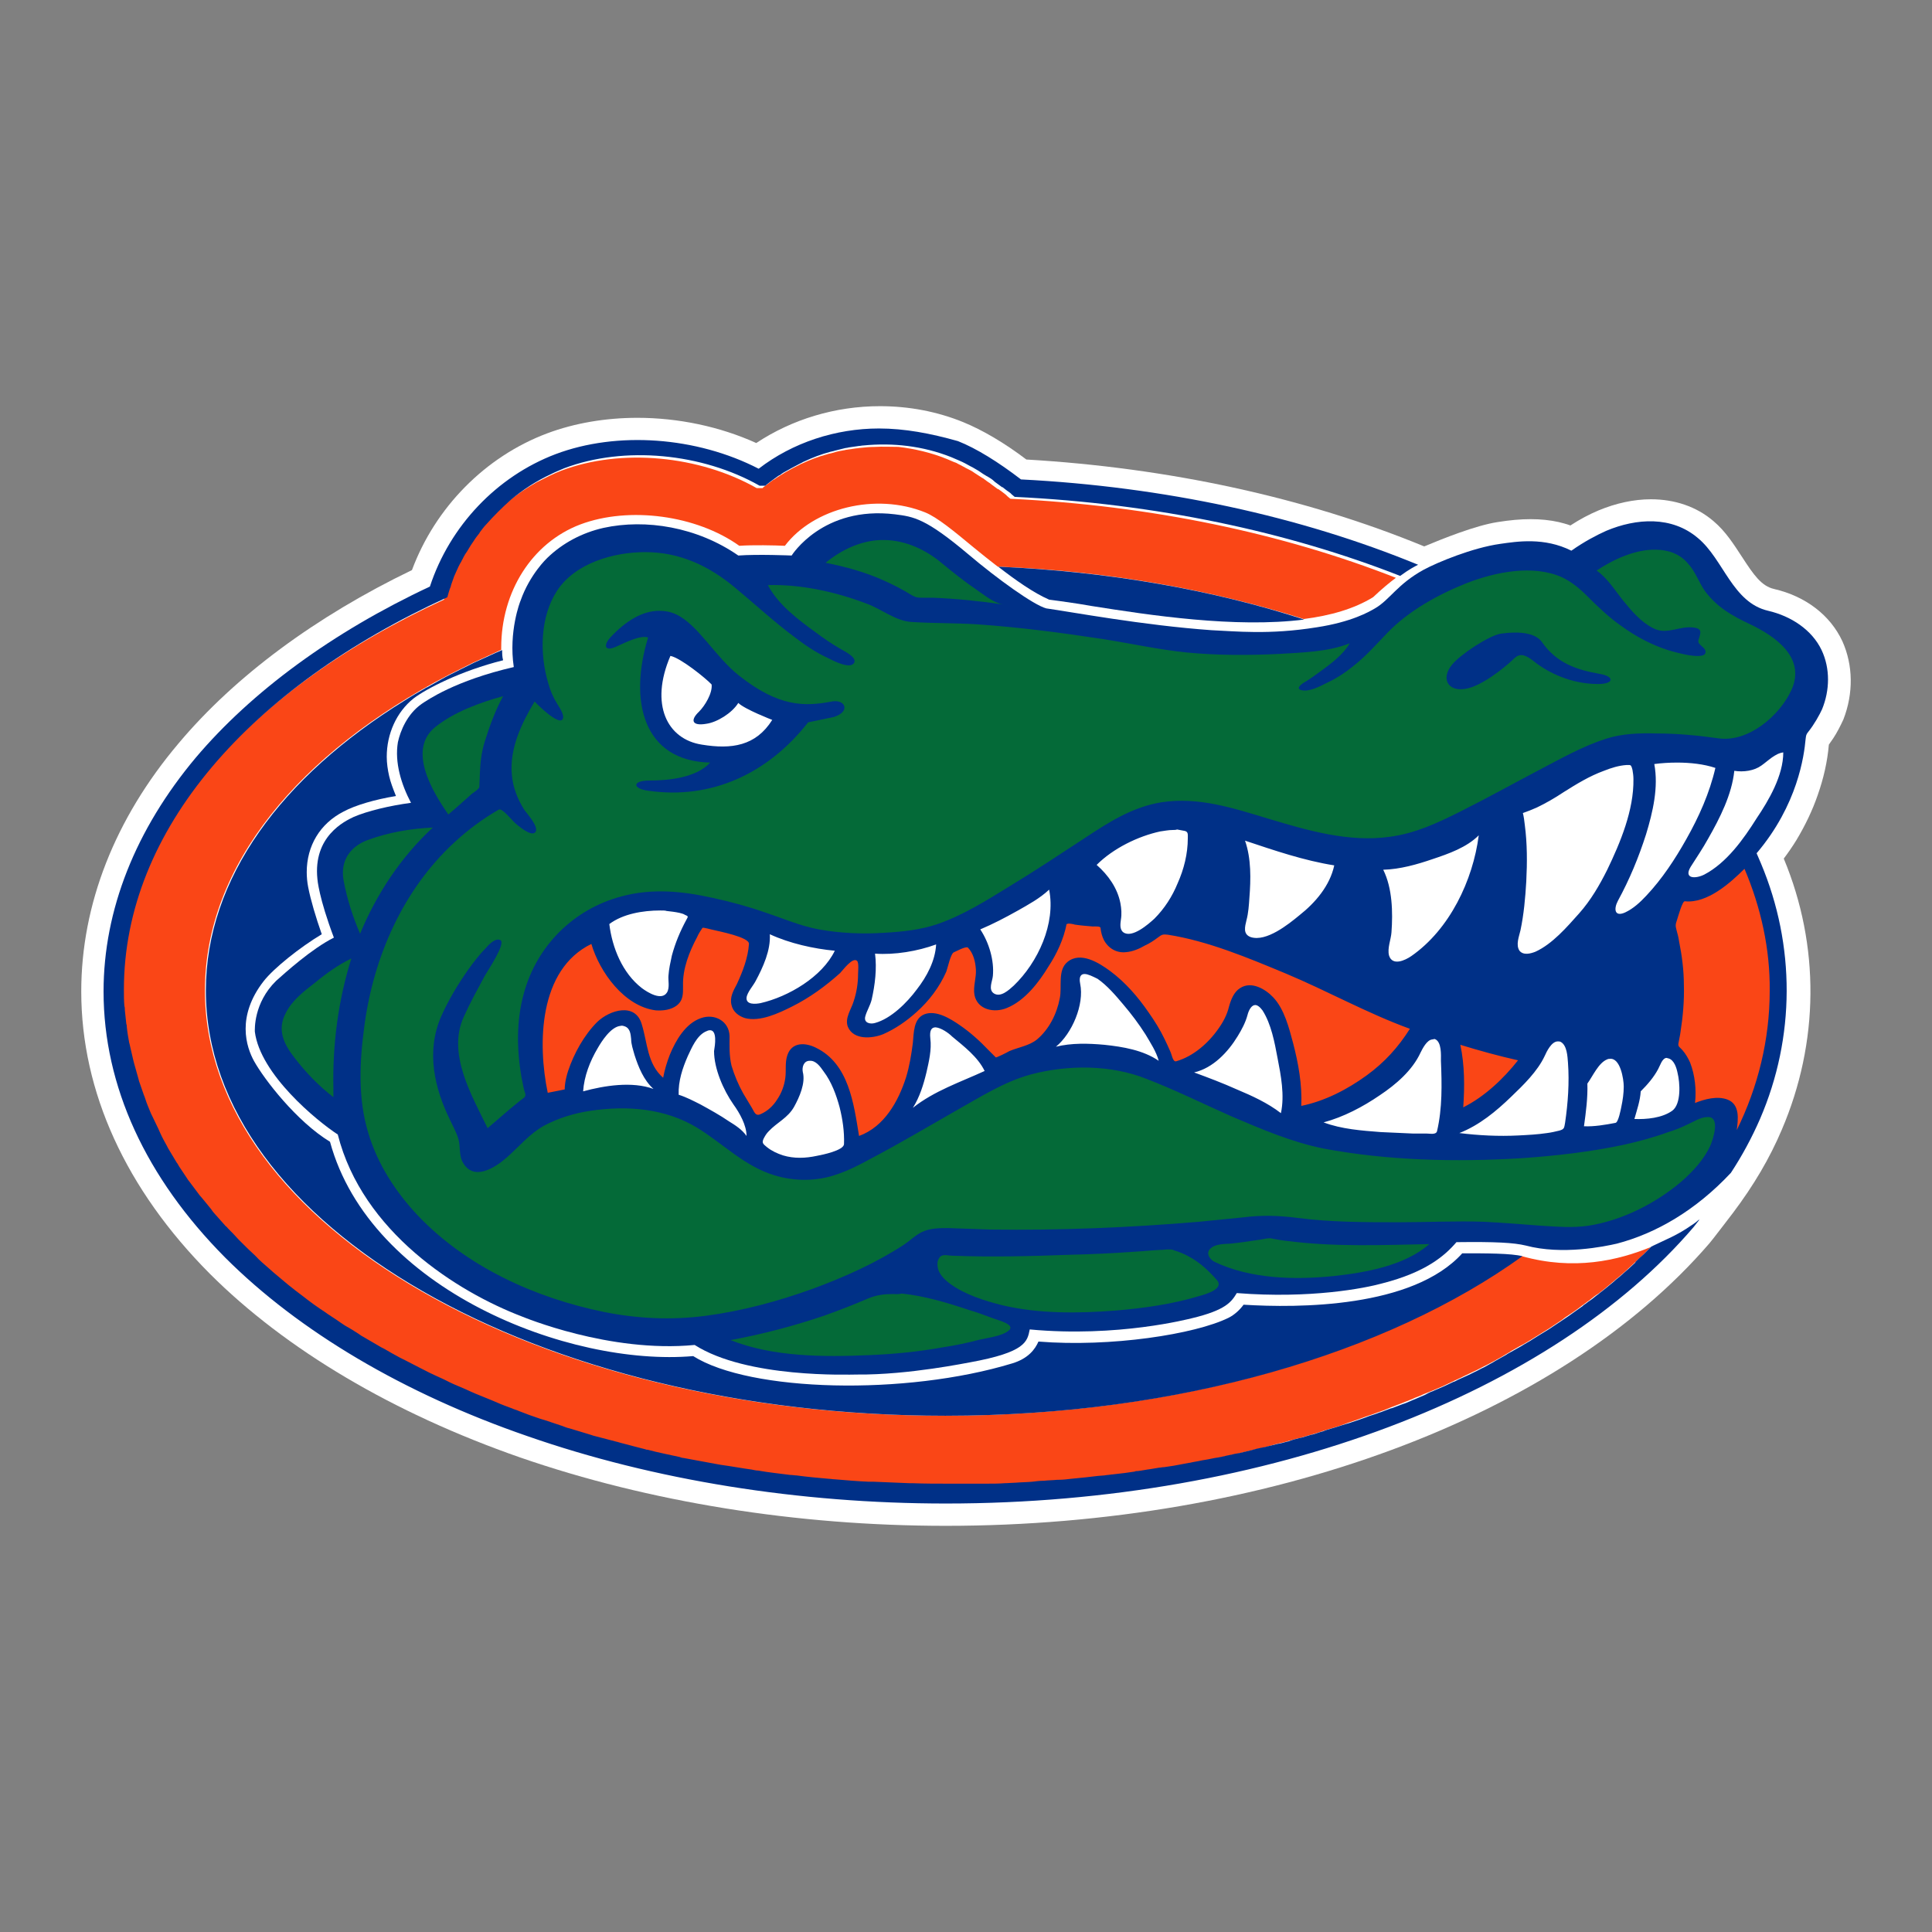 <?xml version="1.0" encoding="utf-8"?>
<!-- Generator: Adobe Illustrator 16.0.0, SVG Export Plug-In . SVG Version: 6.00 Build 0)  -->
<!DOCTYPE svg PUBLIC "-//W3C//DTD SVG 1.1//EN" "http://www.w3.org/Graphics/SVG/1.1/DTD/svg11.dtd">
<svg version="1.1" id="Layer_1" xmlns="http://www.w3.org/2000/svg" xmlns:xlink="http://www.w3.org/1999/xlink" x="0px" y="0px"
	   viewBox="0 0 1000 1000" enable-background="new 0 0 1000 1000" xml:space="preserve">
<rect x="0" y="0" width="1000" height="1000" fill="#808080" stroke="none"/>
<g>
	<path id="XMLID_85_" fill="#FFFFFF" d="M953.641,331.964c-6.275-13.553-19.074-23.342-35.389-27.106
		c-6.527-1.506-10.541-7.278-16.566-16.565c-4.266-6.525-8.533-13.302-14.807-18.572c-8.785-7.53-20.08-11.295-32.379-11.295
		c-8.783,0-18.07,2.008-27.105,5.772c-4.77,2.009-9.537,4.519-14.557,7.781c-2.008-0.753-4.018-1.255-6.025-1.757
		c-4.518-1.004-9.285-1.506-14.557-1.506c-5.27,0-10.793,0.502-17.066,1.506c-11.547,1.757-28.863,8.785-37.9,12.55h-0.25
		c-61.492-25.351-132.521-40.66-205.811-44.927c-11.545-8.785-22.84-15.311-32.627-19.326c-13.554-5.521-28.11-8.283-43.17-8.283
		c-23.091,0-45.429,6.777-64.001,19.076c-18.824-8.534-40.409-13.052-61.492-13.052c-16.565,0-32.628,2.761-46.684,8.032
		c-32.127,12.047-57.979,38.4-70.025,70.777c-49.946,24.095-91.61,54.966-120.725,89.602
		c-33.13,39.155-50.448,83.579-50.448,128.506c0,51.954,23.091,102.402,66.512,146.074c39.404,39.405,95.124,72.284,160.631,95.124
		c66.764,23.091,143.063,35.39,220.367,35.39c165.903,0,317.499-55.97,395.305-146.325c0.752-0.753,12.047-15.562,12.047-15.562
		c10.793-14.307,19.074-28.361,25.35-43.17c19.326-45.178,19.828-95.124,1.004-140.302c2.258-3.011,4.518-6.274,6.525-9.537
		c4.518-7.529,8.283-15.311,11.045-23.342c3.01-8.534,5.02-17.318,5.771-26.103c0.754-1.004,1.506-2.259,2.26-3.263
		c2.008-3.013,3.764-6.525,5.27-9.788C959.414,358.819,959.162,344.263,953.641,331.964L953.641,331.964z"/>
	<path id="XMLID_89_" fill="#003087" d="M915.24,316.152c-18.574-4.268-23.092-26.604-36.395-37.648
		c-13.553-11.546-31.875-10.291-47.436-3.765c-5.02,2.259-11.295,5.521-18.07,10.29c-14.057-7.027-28.111-4.769-36.895-3.513
		c-14.309,2.007-32.379,9.537-39.406,13.302c-13.805,7.529-17.568,15.561-25.35,20.079c-3.012,1.757-12.047,7.027-30.119,9.788
		c-24.848,4.016-42.416,2.008-54.465,1.506c-35.389-2.51-73.037-9.537-85.586-11.294c-6.525-1.758-25.35-15.311-40.158-27.859
		c-22.337-18.824-28.361-19.578-38.149-20.833c-37.397-4.518-53.461,21.334-53.461,21.334s-17.568-0.753-27.608,0
		c-21.334-14.808-47.938-19.075-69.774-14.306c-11.043,2.51-21.082,7.781-29.114,15.561c-0.251,0.252-9.036,8.534-13.805,22.088
		c-0.251,0.501-6.274,16.063-3.514,34.385c-30.369,7.028-44.675,17.067-47.688,19.075c-7.529,5.271-11.043,14.056-12.298,19.827
		c-1.757,10.542,1.757,21.836,6.776,31.374c-11.294,1.506-22.589,4.267-29.616,7.278c-4.769,2.259-21.083,10.039-18.824,32.126
		c0,0.252,0.753,9.789,8.533,30.37c-11.545,5.772-25.35,18.322-29.867,22.338c-11.796,11.546-11.043,25.35-11.043,26.354l0,0
		c2.761,22.086,32.126,46.182,42.919,53.209c12.8,50.448,61.742,81.32,95.123,94.12c0.753,0.251,45.43,19.075,89.603,14.809
		c27.106,17.317,79.814,15.31,84.08,15.31c26.856,0.251,57.727-6.274,58.229-6.274c29.115-5.271,29.867-10.792,31.123-17.067
		c45.68,4.267,82.574-5.521,83.828-5.772c17.82-4.267,20.582-8.533,23.344-13.052c38.148,3.012,66.26-2.51,75.295-5.02
		c22.59-5.772,32.377-14.306,38.4-21.334c20.33-0.251,29.617,0.251,35.893,1.757c18.824,5.02,40.66,0.502,47.186-1.004
		c20.078-5.271,40.66-17.066,58.98-36.644c5.773-8.785,10.793-18.071,15.061-27.86c18.322-42.416,18.322-89.854,0.502-132.27
		c-0.754-1.757-1.506-3.514-2.258-5.271c21.332-25.099,24.596-50.699,25.348-58.981c0.252-2.008,0.252-2.51,1.506-4.016
		c3.014-3.765,5.773-8.784,7.029-11.546c4.016-9.788,4.266-21.082-0.252-30.62C937.828,325.94,927.037,318.913,915.24,316.152
		L915.24,316.152z"/>
	<path id="XMLID_94_" fill="#FA4616" d="M452.671,231.318c-2.511,0-5.021,0.251-7.279,0.502c-0.753,0-1.506,0.251-2.259,0.251
		c-1.757,0.251-3.514,0.502-5.271,0.753c-0.753,0.252-1.506,0.252-2.51,0.502c-1.758,0.251-3.264,0.753-5.021,1.255
		c-0.753,0.251-1.505,0.251-2.008,0.502c-4.769,1.255-9.286,3.012-13.553,5.02c-0.753,0.251-1.255,0.753-2.008,1.004
		c-1.506,0.753-3.013,1.506-4.268,2.259c-0.753,0.502-1.505,0.753-2.258,1.255c-1.255,0.753-2.762,1.757-4.017,2.51
		c-0.753,0.502-1.255,1.004-2.008,1.255c-1.757,1.255-3.263,2.51-5.02,3.765l-0.502,0.502l0,0c-1.004,0-2.008,0-3.012,0
		c-29.617-16.815-70.025-20.831-101.148-9.035l0,0c-2.008,0.754-4.266,1.757-6.274,2.762l-0.501,0.251
		c-2.009,1.004-4.017,2.008-6.024,3.012c-5.271,3.012-10.29,6.274-15.059,10.29l0,0c-4.77,3.766-9.035,8.032-12.801,12.802l0,0
		c-1.004,1.255-2.259,2.51-3.263,4.016l-0.251,0.501c-1.005,1.255-1.757,2.51-2.761,3.765l-0.502,0.753
		c-0.753,1.255-1.507,2.259-2.26,3.514c-0.25,0.502-0.502,0.753-0.753,1.255c-0.753,1.004-1.255,2.259-2.008,3.263
		c-0.251,0.753-0.753,1.256-1.004,2.008c-0.502,1.005-1.003,2.008-1.506,2.762c-0.502,1.004-0.753,1.756-1.255,2.761
		c-0.251,0.753-0.753,1.507-1.004,2.259c-0.502,1.506-1.003,2.761-1.506,4.267l-0.251,1.004c-0.501,1.757-1.255,3.765-1.756,5.521
		C128.145,357.063,62.386,430.602,62.386,513.427c0,2.762,0,5.522,0.251,8.534c0,0.753,0,1.506,0.252,2.259
		c0.251,2.258,0.251,4.769,0.753,7.027c0,0.502,0,1.004,0.251,1.506c0.251,2.762,0.753,5.521,1.255,8.282
		c0.252,0.754,0.252,1.507,0.502,2.009c0.502,2.259,1.004,4.267,1.506,6.525c0.252,0.753,0.252,1.255,0.502,2.008
		c0.753,2.762,1.507,5.271,2.259,8.032c0.251,0.502,0.251,1.004,0.502,1.757c0.753,2.258,1.506,4.267,2.259,6.525
		c0.251,0.753,0.502,1.507,0.753,2.008c1.004,2.511,2.009,5.271,3.012,7.781l0.502,1.004c1.004,2.259,2.008,4.518,3.263,6.776
		c0.252,0.753,0.753,1.507,1.004,2.259c1.255,2.258,2.259,4.518,3.514,6.776l0.502,1.004c1.507,2.51,3.012,5.02,4.518,7.529
		c0.502,0.753,1.004,1.507,1.255,2.008c1.255,2.009,2.51,4.017,4.017,6.024c0.502,0.502,0.753,1.004,1.255,1.757
		c1.757,2.51,3.513,4.769,5.271,7.027c0.502,0.502,1.004,1.255,1.507,1.757c1.506,2.008,3.011,3.765,4.518,5.521
		c0.502,0.502,1.003,1.255,1.506,2.008c2.008,2.259,4.017,4.518,6.023,6.777c0.502,0.501,0.753,0.753,1.255,1.255
		c1.757,2.008,3.514,3.765,5.271,5.521c0.753,0.753,1.255,1.255,2.008,2.008c2.259,2.008,4.267,4.267,6.526,6.274l0.502,0.502
		c2.259,2.008,4.518,4.016,6.776,6.274c0.754,0.754,1.507,1.255,2.259,2.009c2.008,1.756,4.016,3.513,6.274,5.271
		c0.502,0.502,1.005,0.753,1.506,1.255c2.51,2.008,5.02,4.016,7.781,6.023c0.753,0.502,1.506,1.255,2.259,1.757
		c2.008,1.506,4.267,3.012,6.274,4.519c0.754,0.501,1.507,1.003,2.259,1.506c2.761,2.008,5.521,3.765,8.534,5.772
		c0.753,0.502,1.506,1.004,2.258,1.506c2.259,1.506,4.518,3.012,7.027,4.267c1.005,0.502,1.757,1.255,2.762,1.757
		c3.012,1.757,6.023,3.514,9.035,5.271c0.502,0.252,1.005,0.502,1.507,0.754c2.761,1.506,5.521,3.012,8.031,4.518
		c1.004,0.502,2.008,1.004,3.012,1.506c2.762,1.506,5.521,3.012,8.282,4.267c0.502,0.252,1.004,0.502,1.507,0.753
		c3.263,1.757,6.525,3.264,10.039,4.769c1.004,0.503,2.008,1.005,3.012,1.507c2.761,1.255,5.271,2.51,8.031,3.514
		c1.004,0.502,1.757,0.752,2.762,1.255c3.513,1.506,7.027,3.012,10.29,4.267c1.004,0.502,2.009,0.753,3.012,1.255
		c2.762,1.004,5.522,2.259,8.283,3.263c1.004,0.502,2.259,0.753,3.263,1.255c3.514,1.255,7.278,2.51,11.043,4.017
		c0.753,0.251,1.757,0.501,2.51,0.753c3.013,1.003,6.024,2.008,9.036,3.012c1.255,0.501,2.51,0.753,3.765,1.255
		c3.514,1.004,7.278,2.258,10.793,3.263c0.501,0.251,1.003,0.251,1.506,0.502c3.765,1.004,7.529,2.008,11.545,3.012
		c1.255,0.251,2.51,0.753,3.765,1.004c3.765,1.004,7.781,2.008,11.546,3.012c0.502,0,0.753,0.251,1.256,0.251
		c5.521,1.255,11.042,2.51,16.564,3.765c0.753,0,1.256,0.251,2.008,0.502c5.522,1.004,10.793,2.008,16.314,3.012
		c1.004,0.252,2.009,0.252,2.762,0.502c5.271,1.004,10.792,1.757,16.313,2.51c1.004,0.251,2.008,0.251,3.263,0.502
		c5.522,0.753,11.044,1.506,16.565,2.259c1.004,0,2.259,0.251,3.263,0.251c5.522,0.503,11.295,1.255,16.816,1.757
		c1.004,0,2.008,0.251,3.012,0.251c5.773,0.503,11.546,1.005,17.569,1.255c0.753,0,1.757,0,2.51,0
		c6.023,0.252,12.048,0.502,18.322,0.753c0.502,0,1.004,0,1.506,0c6.526,0.252,13.051,0.252,19.577,0.252
		c19.075,0,37.649-0.753,55.971-2.259h0.498c8.031-0.753,16.063-1.506,23.844-2.259c1.254-0.251,2.51-0.251,3.766-0.502
		c4.016-0.502,8.031-1.003,12.047-1.506c0.502,0,1.004,0,1.254-0.251c3.766-0.502,7.531-1.004,11.295-1.758
		c0.752,0,1.506-0.25,2.26-0.25c1.756-0.252,3.514-0.502,5.27-1.004c0.502,0,1.004-0.251,1.508-0.251
		c2.258-0.252,4.518-0.754,6.525-1.255c3.262-0.502,6.273-1.256,9.537-1.758c1.254-0.251,2.51-0.502,3.766-0.752
		c3.262-0.754,6.775-1.507,10.039-2.26c1.004-0.251,1.756-0.251,2.51-0.502c3.012-0.753,6.273-1.506,9.285-2.258
		c1.256-0.252,2.51-0.502,3.514-0.754c2.51-0.501,4.77-1.255,7.279-2.008c1.756-0.502,3.514-0.753,5.271-1.255
		c2.51-0.753,5.02-1.506,7.529-2.008c1.756-0.502,3.262-1.003,5.02-1.506c2.76-0.753,5.271-1.507,8.031-2.51l4.268-1.255
		c2.51-0.753,4.768-1.507,7.277-2.51c1.506-0.502,3.012-1.004,4.518-1.507c2.008-0.753,4.268-1.506,6.275-2.259
		c1.756-0.502,3.514-1.254,5.02-1.757c2.26-0.753,4.268-1.506,6.525-2.51c1.758-0.753,3.514-1.255,5.271-2.008
		c2.008-0.753,4.266-1.757,6.275-2.51c1.506-0.753,3.262-1.255,4.768-2.008l0.502-0.251l5.02-2.008
		c1.758-0.754,3.514-1.506,5.271-2.259c2.008-1.004,4.266-2.009,6.273-3.012c1.508-0.753,3.012-1.255,4.268-2.009
		c1.758-0.753,3.514-1.756,5.271-2.51c1.756-0.753,3.514-1.756,5.02-2.51c2.008-1.004,4.016-2.008,5.771-3.012
		c1.256-0.753,2.762-1.506,4.018-2.259c0.752-0.502,1.756-1.004,2.51-1.506c0.752-0.502,1.506-0.753,2.008-1.255
		c1.756-1.004,3.514-2.008,5.27-3.012c0.504-0.252,1.006-0.502,1.508-0.753c1.254-0.753,2.51-1.507,3.764-2.259l4.018-2.51
		c1.756-1.004,3.514-2.259,5.27-3.263c1.256-0.754,2.51-1.757,3.766-2.511c0.752-0.502,1.506-1.004,2.258-1.506
		c0.754-0.502,1.506-1.004,2.008-1.506c1.506-1.004,3.012-2.008,4.52-3.012c1.756-1.255,3.262-2.259,4.768-3.514
		c1.254-0.753,2.258-1.757,3.514-2.51c1.506-1.255,3.012-2.51,4.768-3.514c1.256-1.004,2.26-1.757,3.514-2.761
		c1.506-1.255,3.012-2.51,4.518-3.765c1.004-1.005,2.26-1.758,3.264-2.762c1.506-1.255,3.012-2.51,4.518-4.016
		c1.004-1.004,2.008-1.757,3.012-2.762l4.518-4.267c1.256-1.255,2.51-2.51,3.766-3.765c-17.068,7.028-39.906,12.298-66.764,4.769
		h-0.25l0,0c-70.025,50.197-177.949,82.575-298.674,82.575c-211.331,0-382.756-98.388-382.756-220.116
		c0-64.754,48.691-122.983,126.247-163.393l0.502-0.251c4.016-2.008,8.031-4.016,12.048-6.023c0.753-0.251,1.506-0.753,2.258-1.004
		c4.017-1.757,8.031-3.765,12.048-5.521h0.251c0-0.502,0-1.004,0-1.255c0-28.863,15.813-54.213,40.911-63.751
		c25.35-9.537,60.236-4.769,82.323,11.043c7.028-0.501,18.322-0.25,23.593,0c14.809-19.576,46.935-27.608,72.535-17.317
		c6.274,2.51,15.06,9.788,25.351,18.322c4.016,3.263,8.031,6.525,12.297,9.788c57.227,2.259,110.936,12.048,158.373,27.106
		c13.805-1.756,26.104-5.271,35.891-11.294c4.77-4.518,8.785-7.781,11.797-10.039c-58.229-22.841-126.246-37.397-199.535-40.911l0,0
		l0,0c-0.502-0.502-1.004-0.753-1.506-1.255l-0.752-0.754c-1.256-1.003-2.51-2.008-4.016-3.011h-0.252
		c-1.256-1.004-2.51-1.757-3.766-2.762l-0.25-0.251c-1.256-0.753-2.51-1.757-3.514-2.51l-0.502-0.251
		c-1.256-0.753-2.26-1.506-3.514-2.259l-0.754-0.502c-1.004-0.753-2.008-1.255-3.012-1.757l-1.003-0.502
		c-1.004-0.502-1.757-1.004-2.761-1.506c-0.502-0.251-1.004-0.502-1.506-0.753c-0.754-0.502-1.506-0.753-2.26-1.004
		c-1.254-0.502-2.258-1.004-3.513-1.506c-8.031-3.264-16.565-5.271-25.099-6.275C461.205,231.318,456.938,231.067,452.671,231.318z
		 M902.941,449.677c-7.277,7.278-19.326,18.071-30.871,16.816c-1.256-0.252-3.514,8.031-4.016,9.537
		c-0.754,2.259-1.004,3.012-0.252,5.521c0.502,1.757,1.004,3.765,1.254,5.521c1.508,7.529,2.512,15.06,2.512,22.841
		c0.25,8.031-0.502,16.313-1.758,24.345c-0.25,2.009-0.754,3.766-1.004,5.521c-0.502,2.009,0.754,2.26,2.008,3.766
		c1.758,2.008,3.012,4.267,4.018,6.525c2.51,6.526,3.262,14.056,2.51,20.832c5.02-2.008,11.545-3.765,16.814-1.757
		c6.527,2.51,5.521,10.29,4.77,15.813c11.043-22.338,17.066-46.935,17.066-72.033C916.244,491.341,911.475,469.756,902.941,449.677z
		 M553.066,478.038l-1.004,0.251c-1.506,7.781-5.021,15.312-9.287,21.836c-5.02,8.282-12.299,17.821-21.586,21.586
		c-6.525,2.761-15.309,1.003-16.814-6.777c-0.754-4.267,1.004-8.784,0.752-13.051c-0.25-4.016-1.256-8.533-4.266-11.546
		c-1.757-0.251-5.271,1.757-7.028,2.511c-1.756,0.501-3.263,8.03-4.016,10.039c-3.514,8.031-9.035,15.31-15.562,21.082
		c-5.02,4.519-10.792,8.534-17.066,11.295c-5.522,2.259-15.311,3.263-18.322-3.765c-1.757-4.519,1.757-9.036,3.012-13.303
		c1.506-4.518,2.258-9.286,2.258-14.055c0-1.255,0.503-5.773-0.501-6.777c-2.259-2.259-7.53,5.02-8.784,6.275
		c-7.53,6.776-15.813,12.8-24.848,17.317c-7.027,3.514-16.565,8.031-24.346,6.023c-3.264-1.004-6.275-3.263-7.028-6.776
		c-1.004-4.016,1.004-7.53,2.761-10.793c3.012-6.525,5.772-13.553,6.275-20.832c0.251-3.514-15.562-6.525-18.573-7.278
		c-0.502,0-5.271-1.506-5.521-1.003c-1.004,1.506-2.008,3.011-2.762,4.768c-4.016,7.529-7.529,16.314-7.277,25.099
		c0,4.017,0.251,7.53-3.263,10.291c-3.013,2.259-7.028,2.761-10.794,2.51c-16.313-2.008-29.114-19.828-33.381-34.385
		c-27.357,13.302-27.859,51.703-22.589,77.053c2.762-0.502,8.785-1.757,8.785-1.757c0-3.765,1.255-8.031,1.757-9.537
		c3.012-9.036,8.282-18.573,15.059-25.351c6.525-6.274,19.828-10.29,23.091,1.255c3.013,9.789,2.761,20.331,11.043,27.608
		c0.754-4.016,2.009-8.282,3.514-12.047c3.013-7.279,8.032-16.063,16.063-18.824c7.028-2.51,14.558,1.506,14.808,9.286
		c0,5.271-0.251,10.04,1.004,15.311c1.506,5.02,3.514,9.789,6.023,14.307c1.506,2.51,3.012,5.02,4.519,7.529
		c1.255,2.008,1.757,4.518,4.518,3.263c3.514-1.506,6.525-4.267,8.533-7.529c2.259-3.263,3.765-7.278,4.267-11.295
		c0.502-3.765-0.251-7.78,1.004-11.545c2.259-7.028,9.286-6.776,14.808-4.017c17.067,8.283,19.577,28.863,22.338,45.68
		c13.052-4.768,20.33-17.82,24.346-30.369c1.757-5.773,2.761-11.797,3.514-17.82c0.502-5.021,0.251-12.55,6.023-14.808
		c6.023-2.26,13.303,2.258,18.071,5.521c5.522,3.766,10.542,8.283,15.311,13.303c1.254,1.255,2.258,2.259,3.514,3.514
		c0.25,0.252,6.273-2.761,7.027-3.263c4.768-2.008,10.291-2.761,14.307-6.023c6.273-5.271,10.289-13.303,11.795-21.334
		c1.256-6.023-1.254-14.558,4.018-18.824c6.775-5.521,16.313,0.502,22.086,4.769c7.781,5.772,14.307,13.303,19.828,21.334
		c3.012,4.267,6.023,9.036,8.283,13.805c1.002,2.008,2.006,4.267,3.01,6.525c0.754,1.506,1.256,5.521,3.014,5.02
		c8.783-2.51,16.564-9.286,21.834-16.815c2.51-3.514,4.52-7.279,5.523-11.546c1.002-3.514,2.51-7.53,5.771-9.538
		c5.773-3.765,13.051,0.503,17.068,4.77c5.771,6.022,8.281,16.063,10.289,23.592c2.762,10.542,4.77,21.586,4.268,32.628
		c12.299-2.51,23.844-8.532,33.883-15.812c9.287-6.776,16.314-14.558,22.338-24.095c-22.086-8.031-42.668-19.577-64.252-28.612
		c-19.326-8.032-40.158-16.816-60.99-20.079c-2.51-0.251-3.012-0.251-5.271,1.506c-2.008,1.506-4.268,3.012-6.525,4.017
		c-3.012,1.757-6.525,3.263-10.039,3.513c-4.77,0.502-9.037-2.008-11.295-6.274c-1.004-2.008-1.506-4.016-1.758-6.274
		c0-1.004-3.262-0.753-4.016-0.753c-3.012-0.251-6.273-0.503-9.537-1.004C556.58,478.54,554.32,478.038,553.066,478.038z
		 M755.863,540.785c2.258,10.542,2.258,21.585,1.506,32.378c11.043-5.522,20.832-14.809,28.361-24.347
		C775.691,546.558,765.652,543.797,755.863,540.785z"/>
	<path id="XMLID_107_" fill="#046A38" d="M457.941,279.508c-11.294-0.251-22.086,4.769-30.62,11.796
		c10.291,2.009,20.33,4.77,29.868,9.036c5.02,2.258,10.039,4.769,14.808,7.78c2.259,1.255,3.263,1.255,5.521,1.255
		c1.757,0,3.514,0,5.271,0c12.298,0.502,24.597,1.757,36.644,3.515c-5.02-0.753-9.789-4.77-13.805-7.53
		c-6.275-4.267-12.298-9.036-18.071-13.804C479.527,284.778,469.236,279.759,457.941,279.508z M857.01,284.527
		c-10.791-0.251-22.336,5.271-30.619,10.793c5.521,3.765,9.537,10.29,13.553,15.31c4.518,5.522,9.287,11.295,15.813,14.558
		c7.277,3.765,14.057-1.757,21.586-0.251c4.266,0.753,2.51,3.514,1.756,6.525c-0.502,2.009,2.762,3.264,3.514,5.02
		c2.26,6.526-16.816,0.754-19.326,0c-8.533-2.761-16.564-7.027-23.844-12.298c-6.525-4.518-12.297-10.039-18.07-15.812
		c-3.766-3.765-8.031-7.279-12.801-9.538c-15.059-6.776-34.637-2.761-49.445,3.012c-14.557,5.772-30.117,14.307-41.16,25.852
		c-5.773,6.023-11.043,12.048-17.82,17.318c-4.018,3.263-8.283,6.023-13.053,8.282c-3.514,1.757-9.035,4.769-13.051,4.017
		c-4.266-0.754,0.252-3.765,1.758-4.519c2.51-1.506,4.768-3.263,7.277-5.02c5.521-4.016,12.047-8.785,15.561-14.808
		c-11.293,4.518-24.846,4.768-36.895,5.521c-15.813,0.753-31.623,0.753-47.436-0.754c-14.809-1.506-29.365-4.768-43.924-7.027
		c-21.334-3.263-42.668-6.023-64.252-7.529c-11.294-0.753-22.84-0.502-34.385-1.255c-8.282-0.502-15.561-6.777-23.342-9.538
		c-15.813-6.023-33.883-10.039-50.95-9.537c5.271,10.04,15.562,17.82,24.597,24.346c4.016,3.012,8.031,5.772,12.298,8.282
		c2.008,1.256,9.287,4.519,7.781,7.53c-2.009,3.765-11.294-1.255-13.805-2.51c-6.023-2.762-11.545-6.526-16.815-10.542
		c-10.793-8.031-20.832-17.318-31.123-25.852c-13.553-11.294-28.611-18.322-46.432-18.322c-16.565,0-36.394,5.773-45.68,20.079
		c-8.785,13.553-9.036,32.628-4.519,47.688c1.004,3.765,2.511,7.278,4.519,10.541c1.003,1.757,4.016,5.773,3.012,8.031
		c-1.757,3.766-13.052-7.278-14.558-9.035c-6.776,11.295-13.051,24.345-11.796,37.899c0.501,6.525,3.011,12.8,6.525,18.321
		c1.004,1.507,8.031,9.036,5.521,11.546c-2.259,2.259-8.784-3.514-10.291-4.769c-1.506-1.255-6.776-8.031-8.533-7.027
		c-8.282,4.769-16.063,10.541-23.09,17.067c-26.605,24.596-41.664,59.232-46.433,94.622c-2.51,18.572-3.514,37.647,2.008,55.719
		c4.769,16.063,14.056,30.369,25.601,42.668c25.35,26.604,60.738,42.668,96.379,49.945c17.568,3.515,34.887,4.267,52.456,2.009
		c19.075-2.51,37.647-7.53,55.719-14.056c16.314-6.023,32.628-13.303,47.186-22.84c3.012-2.008,6.023-5.02,9.286-6.526
		c4.267-2.008,9.036-2.008,13.554-2.008c7.278,0.251,14.556,0.502,21.835,0.753c35.891,0.502,72.033-1.003,107.924-4.016
		c7.531-0.753,15.061-1.506,22.59-2.259c9.787-1.255,18.572-1.004,28.361,0.251c17.318,2.259,35.139,2.259,52.707,2.259
		c14.557,0,29.365-0.753,43.922-0.251c9.789,0.502,19.326,1.255,29.115,2.008c8.283,0.502,16.816,1.255,25.1,0
		c17.318-2.761,34.635-11.545,47.938-22.84c6.023-5.271,11.797-11.546,15.061-18.824c1.254-3.012,5.27-14.808-1.506-14.558
		c-3.766,0-7.279,2.511-10.793,4.017c-3.012,1.506-6.275,2.761-9.537,3.765c-7.531,2.761-15.061,4.769-22.842,6.525
		c-17.568,3.765-35.389,5.772-53.459,7.027c-33.883,2.009-68.771,1.255-102.152-5.02c-16.314-3.263-32.127-10.039-47.436-16.564
		c-14.809-6.525-29.365-13.805-44.426-19.577c-18.322-7.279-40.408-7.279-59.482-2.259c-14.057,3.765-26.855,12.047-39.406,19.075
		c-14.558,8.282-28.863,16.815-43.671,24.597c-5.522,3.012-11.295,6.023-17.318,8.031c-10.541,3.766-22.087,3.766-32.628,0.502
		c-15.562-4.769-26.354-16.314-39.907-24.597c-16.565-10.04-36.143-11.546-54.966-8.785c-8.533,1.255-16.816,3.766-24.346,7.781
		c-7.529,4.267-12.55,10.542-19.075,16.314c-6.274,5.521-17.569,12.8-23.091,2.259c-1.757-3.514-1.004-7.781-2.008-11.546
		c-1.004-3.514-2.761-6.525-4.267-9.788c-8.283-16.816-12.55-35.641-4.769-53.711c3.765-8.533,8.784-16.816,14.056-24.346
		c2.761-3.765,5.521-7.529,8.784-10.793c1.506-1.757,5.02-5.772,7.78-4.518c3.264,1.506-6.776,16.314-8.031,18.573
		c-3.765,7.027-7.529,13.804-10.792,21.083c-8.785,19.074,4.016,40.659,12.298,57.727c3.514-3.012,7.278-6.274,10.792-9.286
		c2.51-2.008,5.021-4.268,7.781-6.275c1.757-1.255,0.753-2.51,0.252-4.518c-0.503-2.008-0.754-4.017-1.255-6.023
		c-2.511-14.558-2.762-29.616,1.255-43.923c6.774-24.596,25.849-43.42,50.446-49.945c15.812-4.267,31.373-2.762,47.186,0.753
		c9.286,2.008,18.572,4.518,27.86,7.78c9.035,3.012,17.568,6.776,27.106,8.534c11.043,2.008,22.589,2.51,33.883,1.757
		c9.287-0.502,18.824-1.507,27.608-4.519c13.052-4.518,25.099-12.048,36.896-19.325c13.301-8.032,26.102-16.566,39.152-25.099
		c12.551-8.283,24.598-16.063,39.656-18.573c19.326-3.012,37.398,3.012,55.719,8.533c20.08,6.023,41.414,12.298,62.748,9.286
		c13.051-1.756,24.346-7.027,35.891-12.8c14.057-7.028,27.609-14.558,41.412-21.836c11.045-5.773,22.59-12.298,34.387-16.063
		c8.533-2.762,17.568-3.013,26.354-2.762c10.541,0,21.334,1.004,31.875,2.51c15.561,2.259,31.875-11.796,37.898-25.099
		c7.529-16.815-8.533-27.859-21.836-34.134c-9.035-4.267-16.564-8.534-22.84-16.816c-3.262-4.518-5.02-10.29-9.035-14.557
		C869.561,286.786,863.537,284.527,857.01,284.527z M260.415,360.325c-11.796,3.264-25.099,8.032-34.887,15.813
		c-15.059,11.795-1.506,33.883,6.525,45.428c4.268-3.513,8.283-7.278,12.299-10.792c0.753-0.502,3.765-2.51,3.765-3.514
		c0-2.259,0.251-4.518,0.251-6.776c0.252-5.773,0.753-10.793,2.51-16.565C253.387,375.887,256.399,367.604,260.415,360.325z
		 M224.022,428.343c-11.295,0.502-23.091,2.51-33.884,6.525c-9.285,3.515-14.055,11.044-12.298,20.832
		c1.757,9.538,4.769,18.824,8.533,27.608C194.908,462.729,207.457,443.653,224.022,428.343z M181.856,496.109
		c-6.776,3.263-13.052,7.78-18.824,12.55c-5.521,4.267-11.796,9.035-15.06,15.561c-4.768,8.784-1.003,16.314,4.519,23.342
		c5.773,7.53,12.549,14.558,20.078,20.33c0-1.506,0-3.012,0-4.518C172.068,540.534,175.08,517.694,181.856,496.109z
		 M657.225,640.929c-1.756,0-3.514,0.502-5.27,0.753c-5.021,0.753-10.041,1.506-14.809,2.008c-3.514,0.252-8.533,0-11.043,3.013
		c-2.008,2.51,0.502,5.521,2.76,6.525c18.574,8.784,41.162,9.286,61.24,7.278c16.314-1.757,36.896-5.271,49.695-16.565
		c-24.094,0.502-48.689,1.506-72.533-1.506c-2.762-0.251-5.773-0.753-8.535-1.255C658.229,640.929,657.727,640.929,657.225,640.929z
		 M604.518,646.702c-1.254,0-2.51,0.25-4.016,0.25c-4.768,0.252-9.537,0.753-14.307,1.005c-10.541,0.753-21.334,1.255-32.127,1.505
		c-20.33,0.753-40.658,1.256-60.989,0.503c-2.51,0-5.522-1.255-7.028,1.255c-0.753,1.255-1.004,2.51-0.753,4.016
		c0.251,4.016,3.514,7.028,6.525,9.286c7.53,5.522,17.821,8.784,26.856,11.044c19.074,4.518,39.406,4.267,58.982,2.761
		c14.557-1.255,29.113-3.263,43.17-7.53c3.514-1.003,13.303-3.765,8.785-8.533c-4.268-4.769-8.785-9.035-14.559-12.047
		c-2.258-1.255-4.768-2.259-7.277-3.012C607.027,646.702,605.773,646.702,604.518,646.702z M461.958,669.793
		c-4.267,0-8.283,0.501-12.55,2.258c-7.529,3.263-15.311,6.274-23.091,9.036c-15.561,5.271-31.875,9.537-48.189,12.55
		c22.087,8.784,48.44,8.784,71.531,7.78c12.801-0.502,25.601-1.757,38.15-4.016c6.525-1.004,12.8-2.26,19.326-4.017
		c4.266-1.003,11.545-1.757,15.061-4.769c3.512-3.012-5.523-5.271-7.531-6.023c-4.266-1.506-8.533-3.263-13.051-4.518
		c-11.294-3.765-22.84-7.279-34.887-8.534C464.969,670.044,463.463,669.793,461.958,669.793z"/>
	<path id="XMLID_115_" fill="#003087" d="M454.929,221.781c-22.337,0-44.676,7.277-62.244,20.831
		c-32.127-16.565-73.288-19.577-105.163-7.529c-30.37,11.545-54.716,37.146-65.006,68.52
		c-50.448,23.593-92.363,54.464-121.227,88.599c-31.123,37.146-47.688,78.81-47.688,120.976c0,48.942,21.836,96.379,62.997,137.792
		c38.15,38.149,92.363,70.276,156.365,92.363c65.508,22.839,140.553,34.886,216.602,34.886
		c168.163,0,314.235-57.978,387.022-143.063c1.004-1.255,2.008-2.51,2.762-3.513l0.25-0.502c-1.506,1.255-2.76,2.259-4.016,3.012
		c-7.529,5.271-13.051,7.278-20.832,11.043c-1.004,1.004-1.756,1.757-1.756,1.757c-0.754,0.753-1.508,1.507-2.26,2.259
		c-1.506,1.255-2.76,2.51-4.266,4.016v0.252c-1.004,1.003-2.01,1.756-3.012,2.761l-0.252,0.251c-1.506,1.255-2.762,2.51-4.268,3.765
		l0,0c-1.004,1.004-2.258,1.757-3.262,2.762l-0.252,0.25c-1.506,1.256-2.762,2.26-4.266,3.515l0,0
		c-1.256,1.003-2.26,1.757-3.514,2.761l-0.252,0.251c-1.506,1.004-2.762,2.259-4.268,3.263l0,0
		c-1.254,0.753-2.258,1.757-3.514,2.511l-0.502,0.501c-1.506,1.004-2.76,2.009-4.266,3.012l0,0
		c-2.008,1.507-4.268,3.012-6.525,4.519c-0.754,0.502-1.506,1.003-2.26,1.506l0,0c-1.254,0.753-2.51,1.757-3.764,2.51l-0.754,0.502
		c-1.506,1.004-3.012,1.757-4.518,2.761l0,0c-1.256,0.753-2.762,1.757-4.016,2.51l-0.754,0.502
		c-1.004,0.502-2.008,1.255-3.012,1.757c-2.76,1.757-5.771,3.263-8.783,5.021c-0.754,0.501-1.508,1.004-2.512,1.506l0,0
		c-1.254,0.753-2.76,1.506-4.016,2.259l-1.254,0.753c-1.506,0.753-3.012,1.757-4.518,2.51l0,0c-1.758,0.753-3.264,1.757-5.02,2.51
		l-0.502,0.251c-1.508,0.753-3.012,1.506-4.77,2.259l0,0c-1.506,0.753-3.012,1.255-4.266,2.008
		c-0.502,0.251-1.004,0.502-1.256,0.502c-1.506,0.753-3.264,1.506-4.77,2.259l0,0c-1.756,0.753-3.512,1.506-5.27,2.259l-0.502,0.251
		c-1.506,0.502-3.012,1.255-4.268,2.009c-1.756,0.752-3.514,1.506-5.27,2.258c-0.502,0.252-0.754,0.252-1.256,0.502
		c-1.756,0.754-3.264,1.506-5.02,2.008l0,0c-1.758,0.754-3.514,1.256-5.271,2.008l-1.004,0.252
		c-1.756,0.753-3.514,1.255-5.271,2.008h-0.25c-1.758,0.753-3.514,1.255-5.02,1.757l-0.754,0.251
		c-1.756,0.754-3.514,1.255-5.521,2.009l0,0c-1.506,0.501-3.012,1.003-4.518,1.505l-1.756,0.503
		c-1.758,0.501-3.766,1.255-5.521,1.756l-4.268,1.255c-0.754,0.252-1.506,0.502-2.008,0.754c-2.008,0.502-3.766,1.255-5.773,1.756
		h-0.252c-1.756,0.503-3.262,1.004-5.02,1.507c-0.5,0-0.752,0.251-1.254,0.251c-2.008,0.502-4.016,1.004-5.773,1.757h-0.25
		c-1.758,0.502-3.514,1.004-5.271,1.255l-1.004,0.251c-2.008,0.502-4.016,1.004-6.023,1.507h-0.25
		c-1.256,0.251-2.26,0.501-3.514,0.753c-1.004,0.251-1.758,0.502-2.762,0.753c-2.008,0.502-4.016,1.004-6.275,1.506h-0.25
		c-0.754,0.251-1.758,0.251-2.51,0.502c-1.256,0.251-2.51,0.502-3.514,0.753c-2.008,0.502-4.268,1.004-6.275,1.255l0,0
		c-1.254,0.252-2.51,0.502-3.766,0.753l-3.012,0.502c-2.008,0.502-4.266,0.753-6.273,1.255h-0.252
		c-2.762,0.502-5.271,1.004-8.031,1.507c-1.756,0.251-3.262,0.502-5.02,0.753h-0.252c-0.752,0-1.506,0.251-2.258,0.251
		c-1.506,0.251-3.012,0.501-4.518,0.753c-2.26,0.251-4.268,0.753-6.527,1.004h-0.25c-0.502,0-1.004,0-1.256,0.251
		c-1.756,0.251-3.514,0.502-5.27,0.753c-2.26,0.251-4.268,0.502-6.527,0.753h-0.25c-1.256,0.251-2.51,0.251-3.766,0.502
		c-1.004,0-2.258,0.251-3.262,0.251c-2.008,0.251-4.268,0.502-6.527,0.753c-2.51,0.251-5.02,0.503-7.529,0.753
		c-2.008,0.252-4.266,0.502-6.273,0.502h-0.252h-0.502c-2.258,0.251-4.768,0.251-7.027,0.503c-2.008,0-4.016,0.25-6.023,0.501
		c-2.762,0.252-5.773,0.252-8.533,0.502c-1.758,0-3.766,0.252-5.521,0.252c-3.264,0.251-6.525,0.251-10.041,0.251
		c-1.504,0-2.76,0-4.266,0c-4.768,0-9.538,0-14.306,0c-6.526,0-13.051,0-19.577-0.251c-0.502,0-1.004,0-1.506,0
		c-6.275-0.252-12.299-0.502-18.322-0.754c-0.753,0-1.757,0-2.51,0c-5.773-0.251-11.797-0.753-17.569-1.255
		c-1.004,0-2.008-0.251-3.012-0.251c-5.772-0.502-11.294-1.004-16.816-1.757c-1.003,0-2.008-0.251-3.263-0.251
		c-5.521-0.753-11.043-1.255-16.564-2.259c-1.004,0-2.009-0.251-3.264-0.502c-5.521-0.753-10.793-1.757-16.314-2.51
		c-1.003-0.251-1.756-0.251-2.761-0.502c-5.521-1.004-11.044-2.008-16.314-3.012c-0.753,0-1.255-0.251-2.008-0.502
		c-5.521-1.255-11.043-2.259-16.565-3.765h-0.502l-0.753-0.251c-4.016-1.004-7.78-2.009-11.545-3.012
		c-1.255-0.252-2.51-0.753-3.765-1.005c-3.766-1.003-7.781-2.008-11.546-3.012l-0.754-0.251l-0.753-0.25
		c-3.513-1.005-7.277-2.26-10.792-3.264c-1.255-0.251-2.51-0.753-3.765-1.255c-3.012-1.004-6.023-2.008-9.036-3.012
		c-0.753-0.251-1.757-0.502-2.51-0.753c-3.765-1.255-7.278-2.51-11.043-4.017c-1.004-0.502-2.259-0.752-3.264-1.255
		c-2.761-1.003-5.521-2.008-8.282-3.263c-1.004-0.502-2.008-0.753-3.012-1.255c-3.514-1.506-7.027-2.761-10.291-4.267
		c-1.004-0.502-1.756-0.753-2.761-1.255c-2.761-1.255-5.521-2.259-8.031-3.514c-1.004-0.502-2.008-1.004-3.012-1.506
		c-3.263-1.506-6.777-3.012-10.04-4.769c-0.502-0.251-1.003-0.502-1.506-0.754c-2.761-1.505-5.521-2.76-8.282-4.266
		c-1.004-0.502-2.009-1.004-3.012-1.507c-2.762-1.506-5.521-3.012-8.031-4.518c-0.503-0.251-1.005-0.502-1.507-0.753
		c-3.012-1.757-6.023-3.514-9.035-5.271c-1.004-0.502-1.758-1.003-2.761-1.757c-2.26-1.506-4.77-3.011-7.028-4.266
		c-0.753-0.502-1.506-1.004-2.259-1.507c-2.761-2.008-5.772-3.765-8.533-5.772c-0.753-0.502-1.506-1.004-2.259-1.506
		c-2.259-1.507-4.267-3.012-6.274-4.519c-0.753-0.501-1.507-1.255-2.259-1.756c-2.761-2.009-5.271-4.017-7.78-6.024
		c-0.503-0.502-1.005-0.753-1.507-1.255c-2.008-1.757-4.267-3.514-6.274-5.271c-0.753-0.753-1.506-1.255-2.259-2.008
		c-2.259-2.009-4.769-4.017-6.776-6.274l-0.502-0.502c-2.259-2.009-4.518-4.267-6.525-6.274c-0.754-0.754-1.255-1.255-2.009-2.009
		c-1.757-2.008-3.514-3.765-5.271-5.521c-0.502-0.502-0.753-1.004-1.255-1.255c-2.008-2.259-4.016-4.518-6.023-6.776
		c-0.502-0.502-1.004-1.255-1.507-2.008c-1.506-1.757-3.012-3.765-4.518-5.521c-0.502-0.503-1.004-1.256-1.506-1.758
		c-1.757-2.258-3.514-4.769-5.271-7.027c-0.502-0.502-0.753-1.004-1.255-1.757c-1.255-2.008-2.761-4.016-4.016-6.023
		c-0.502-0.753-0.753-1.506-1.255-2.008c-1.506-2.511-3.012-5.021-4.518-7.53l-0.502-1.003c-1.255-2.259-2.51-4.519-3.514-6.776
		c-0.251-0.753-0.753-1.507-1.004-2.26c-1.004-2.258-2.259-4.518-3.263-6.776l-0.502-1.003c-1.004-2.511-2.259-5.271-3.012-7.781
		c-0.252-0.753-0.502-1.506-0.753-2.008c-0.754-2.259-1.507-4.267-2.259-6.526c-0.251-0.502-0.251-1.004-0.502-1.757
		c-0.753-2.761-1.506-5.271-2.259-8.031c-0.251-0.753-0.251-1.255-0.502-2.008c-0.502-2.259-1.004-4.267-1.507-6.526
		c-0.25-0.753-0.25-1.506-0.501-2.008c-0.502-2.761-1.004-5.521-1.255-8.282c0-0.502,0-1.004-0.252-1.506
		c-0.25-2.26-0.502-4.77-0.752-7.028c0-0.753,0-1.506-0.252-2.259c-0.251-2.761-0.251-5.521-0.251-8.533l0,0
		c0-82.826,65.508-156.365,167.408-203.048c0.502-1.757,1.004-3.765,1.757-5.522l0.251-1.003c0.502-1.507,1.004-2.762,1.506-4.268
		c0.252-0.753,0.754-1.506,1.004-2.258c0.502-1.005,0.754-1.758,1.255-2.762c0.502-1.004,1.004-2.008,1.506-2.761
		c0.252-0.753,0.754-1.255,1.004-2.008c0.502-1.004,1.255-2.259,2.009-3.263c0.251-0.502,0.501-0.754,0.753-1.255
		c0.753-1.255,1.506-2.51,2.259-3.515l0.502-0.753c0.753-1.255,1.757-2.51,2.761-3.765l0.251-0.502
		c1.004-1.255,2.008-2.761,3.263-4.016l0,0c4.017-4.518,8.283-8.784,12.802-12.801l0,0c6.274-5.271,13.302-9.788,20.831-13.302
		l0.502-0.252c2.008-1.004,4.016-1.756,6.275-2.761l0,0c31.121-11.796,71.531-7.781,101.147,9.036c1.003,0,2.008,0,3.012,0
		l0.501-0.502c1.507-1.255,3.264-2.51,5.021-3.765c0.753-0.502,1.255-1.005,2.009-1.255c1.254-1.005,2.51-1.758,4.016-2.51
		c0.752-0.503,1.505-0.754,2.259-1.256c1.506-0.753,2.761-1.506,4.266-2.259c0.754-0.251,1.255-0.753,2.009-1.003
		c4.266-2.009,8.784-3.765,13.553-5.02c0.753-0.252,1.507-0.252,2.008-0.502c1.757-0.503,3.264-0.753,5.02-1.256
		c0.754-0.251,1.757-0.251,2.51-0.502c1.757-0.25,3.514-0.501,5.271-0.753c0.753,0,1.506-0.251,2.258-0.251
		c15.312-1.506,30.873,0.251,45.43,6.023c1.255,0.502,2.258,1.004,3.514,1.506c0.753,0.252,1.506,0.754,2.259,1.004
		c0.501,0.252,1.004,0.502,1.506,0.753c1.004,0.502,1.757,1.004,2.761,1.507l1.004,0.502c1.004,0.501,2.008,1.255,3.012,1.756
		l0.752,0.502c1.004,0.753,2.26,1.507,3.514,2.259l0.502,0.252c1.256,0.753,2.51,1.506,3.514,2.51l0.252,0.251
		c1.254,1.004,2.51,1.757,3.764,2.761h0.252c1.256,1.004,2.51,2.008,4.018,3.013l0,0l0.752,0.752
		c0.502,0.503,1.004,0.753,1.506,1.256c73.289,3.513,141.305,18.07,199.535,40.91c4.768-3.514,7.779-5.02,9.285-5.772
		c-60.99-25.099-131.516-40.409-205.559-44.174c-11.795-9.036-23.09-16.063-32.627-19.828
		C481.535,224.29,468.232,221.781,454.929,221.781L454.929,221.781z M516.672,293.313c9.035,7.027,18.322,13.553,26.354,17.066
		c5.773,0.753,13.303,1.758,21.836,3.263c30.119,4.77,74.543,11.546,110.184,7.028C627.859,305.359,573.898,295.822,516.672,293.313
		z M259.913,336.481c-4.267,1.757-8.283,3.765-12.298,5.522c-0.753,0.251-1.506,0.753-2.26,1.004
		c-4.016,2.008-8.03,4.016-12.047,6.022l-0.502,0.252c-2.51,1.255-5.02,2.761-7.78,4.267c-1.255,0.753-2.761,1.506-4.016,2.259
		h-0.251l-0.753,0.502l0,0c-3.515,2.008-7.028,4.016-10.542,6.274l0,0c-63.75,39.405-102.904,92.112-102.904,150.09
		c0,121.479,171.424,220.116,382.755,220.116c120.726,0,228.65-32.127,298.673-82.575c-5.771-1.506-18.822-1.506-31.121-1.506
		c-25.6,28.361-85.084,28.361-113.195,26.604c-2.008,2.762-4.768,5.271-7.781,6.777c-17.318,8.533-60.988,15.31-98.387,12.298
		c-1.756,4.016-5.27,8.784-13.553,11.294c-55.217,16.816-135.784,14.809-165.15-3.765c-64.253,5.521-167.157-34.385-187.988-110.936
		c-17.318-10.542-34.135-32.378-39.405-41.915c-1.757-3.263-4.267-9.035-4.267-16.565c0-7.028,2.259-15.561,9.287-24.597
		c5.271-6.776,18.823-17.569,30.118-24.346c-3.012-8.533-5.773-17.82-7.028-24.346c-0.501-2.51-0.753-5.271-0.753-7.781
		c0-13.553,6.776-25.099,19.075-31.373c6.023-3.263,16.314-6.274,27.106-8.031c-1.506-3.765-2.761-7.028-3.514-10.291
		c-0.752-3.263-1.255-6.776-1.255-10.039c0-11.796,5.02-23.091,13.805-30.119c6.526-5.02,24.346-14.306,46.433-19.827
		C259.913,339.996,259.913,338.238,259.913,336.481L259.913,336.481z"/>
	<path id="XMLID_118_" fill="#003087" d="M341.233,316.152c-8.785,0-17.317,5.271-25.099,13.553
		c-4.016,4.267-3.264,7.78,2.761,5.021c5.521-2.511,12.55-6.024,16.565-4.77c-10.04,32.629-2.761,64.002,32.126,64.755
		c-7.278,8.031-22.087,9.286-31.373,9.286s-8.785,4.268-0.753,5.271c32.628,4.77,61.994-8.784,82.825-35.389l13.303-2.761
		c8.784-2.762,6.023-9.286-1.003-8.031c-14.307,2.761-27.609,2.761-47.939-13.303c-12.55-9.788-21.334-26.605-32.879-31.875
		C347.005,316.654,344.245,316.152,341.233,316.152z M783.221,327.446c-2.008,0-4.016,0.251-6.275,0.502
		c-6.273,1.004-21.082,10.793-25.35,16.063c-6.023,7.279-2.008,14.056,6.777,12.55c8.533-1.255,20.58-11.295,24.094-14.558
		c3.264-3.263,5.271-4.769,12.049,0.753c6.775,5.271,18.572,11.295,32.627,11.295c8.533,0,8.533-4.016,0.754-5.271
		c-11.295-2.008-22.088-5.271-29.867-16.565C795.268,328.45,789.244,327.195,783.221,327.446z"/>
	<path id="XMLID_140_" fill="#FFFFFF" d="M347.005,339.493c-10.793,25.1-1.757,43.17,16.313,45.932
		c15.312,2.51,27.86,0.753,36.394-12.801c0,0-14.306-5.521-17.569-8.784c-3.263,5.271-11.043,10.039-16.564,10.792
		c-7.279,1.255-8.534-1.757-3.765-6.274c3.012-3.012,7.027-9.538,6.525-14.056C365.579,351.29,352.276,340.498,347.005,339.493z
		 M923.02,389.44c-4.266,0.501-8.029,4.518-11.293,6.776c-3.766,2.761-9.287,3.514-14.057,2.761
		c-1.254,12.298-7.529,24.597-13.553,35.139c-2.76,5.02-6.023,9.788-9.035,14.557c-3.766,6.274,2.51,6.274,7.027,4.017
		c11.547-6.024,20.33-18.323,27.107-29.115C915.49,414.288,923.02,401.487,923.02,389.44z M868.055,394.711
		c-4.018,0-8.031,0.251-11.797,0.753c2.26,12.048-0.752,24.848-4.268,36.394c-3.764,11.796-8.533,23.342-14.557,34.385
		c-2.26,4.267-1.758,8.533,3.766,6.023c4.266-2.008,7.779-5.271,11.043-8.784c8.031-8.534,14.807-18.824,20.58-29.115
		c6.527-11.545,12.049-23.844,15.059-36.895C881.859,395.464,874.83,394.711,868.055,394.711z M843.207,395.966
		c-0.252,0-0.754,0-1.256,0c-4.016,0.252-8.031,1.507-11.797,3.012c-7.529,2.761-14.055,6.776-20.832,11.044
		c-4.518,3.011-9.285,5.772-14.055,8.03c-2.258,1.004-4.768,2.009-7.027,2.762c0.502,2.008,0.754,4.016,1.004,6.274
		c1.254,9.538,1.254,19.326,0.752,29.114c-0.5,8.534-1.254,17.067-3.01,25.351c-0.754,3.263-2.51,7.529-0.504,10.541
		c2.01,2.51,5.773,1.507,8.283,0.502c8.785-4.016,16.314-12.8,22.59-19.828c6.021-6.776,10.541-14.558,14.557-22.589
		c6.777-14.055,13.805-30.871,13.553-46.934c0-1.757-0.252-3.264-0.502-4.77C844.461,396.468,844.211,395.966,843.207,395.966z
		 M607.027,429.598c-2.258,0-4.518,0.502-6.525,0.753c-11.545,2.51-24.346,8.785-32.879,17.318
		c6.023,5.271,10.791,12.048,12.299,19.827c0.5,2.762,0.752,5.522,0.25,8.534c-0.25,2.008-0.754,5.02,1.254,6.525
		c4.52,3.263,13.053-4.267,16.064-7.027c5.27-5.271,9.285-11.546,12.047-18.322c3.264-7.278,5.271-15.311,5.271-23.343
		c0-2.008,0.25-3.263-1.506-3.765c-1.256-0.251-2.51-0.501-4.018-0.753C608.533,429.598,607.781,429.598,607.027,429.598z
		 M765.4,432.358c-6.275,6.275-15.561,9.538-23.844,12.299c-8.031,2.761-16.816,5.271-25.602,5.521
		c4.77,9.538,5.021,22.087,4.268,32.377c-0.25,3.765-2.258,8.282-1.254,12.047c1.756,5.522,8.281,2.511,11.545,0.252
		C750.342,481.051,762.389,455.7,765.4,432.358z M644.424,435.12c3.264,9.285,3.014,20.079,2.26,29.616
		c-0.25,3.765-0.502,7.78-1.506,11.545c-0.754,3.264-2.008,7.279,2.258,8.785c8.033,2.51,19.326-6.526,25.1-11.295
		c8.283-6.525,15.813-15.31,18.07-25.852C674.795,445.41,659.484,440.14,644.424,435.12z M543.025,460.47
		c-4.768,4.518-10.791,7.78-16.564,11.043c-6.275,3.514-12.551,6.776-19.076,9.538c4.518,6.776,7.279,16.063,6.525,24.094
		c-0.25,2.762-2.51,7.028,0.504,9.036c3.514,2.259,7.781-1.757,10.291-4.016C537.254,498.117,546.539,478.038,543.025,460.47z
		 M341.735,471.262c-9.036,0-19.326,1.757-26.354,7.028c1.505,12.298,6.776,25.35,16.815,33.13
		c3.013,2.259,10.291,6.776,13.052,2.259c1.506-2.51,0.501-6.274,0.753-8.784c0.251-3.515,1.003-6.777,1.757-10.292
		c1.756-6.525,4.267-12.549,7.529-18.572c1.004-1.757,1.004-1.757-0.753-2.51c-0.753-0.502-1.757-0.753-2.761-1.004
		c-2.26-0.502-4.518-0.753-6.777-1.003C344.496,471.262,343.241,471.262,341.735,471.262z M398.458,483.561
		c0.502,8.282-3.513,17.066-7.278,24.095c-1.255,2.51-4.518,6.023-4.769,8.784c-0.251,3.765,4.769,3.263,7.278,2.762
		c14.307-3.264,31.875-13.554,38.401-27.107C421.297,491.09,408.749,488.329,398.458,483.561z M484.546,488.831
		c-9.538,3.514-21.586,5.521-31.625,4.769c1.004,7.78,0,16.063-1.757,23.844c-0.753,3.012-2.51,5.772-3.263,8.533
		c-1.004,3.514,2.51,4.267,5.02,3.514c8.283-2.259,16.565-10.541,21.586-17.318C479.777,505.396,484.044,497.364,484.546,488.831z
		 M561.348,504.142c-1.756,0-3.012,1.255-2.258,5.02c2.258,10.792-4.268,25.852-12.551,32.628c8.033-2.009,16.816-1.757,25.1-1.004
		c9.537,1.004,20.078,2.761,28.111,8.282c-1.256-4.768-4.268-9.286-6.777-13.553c-3.514-5.521-7.277-10.541-11.545-15.561
		c-4.016-4.77-8.283-9.789-13.303-13.303C565.615,505.396,563.105,504.142,561.348,504.142z M649.695,520.204
		c-1.756,0-3.262,2.259-4.016,5.271c-1.004,3.765-3.012,7.529-5.02,10.792c-5.02,8.283-12.801,16.565-22.59,18.824
		c7.529,2.761,14.809,5.521,22.088,8.784c7.781,3.264,16.063,7.028,22.84,12.299c2.008-9.286,0-19.577-1.758-28.612
		c-1.506-8.032-3.262-17.569-7.779-24.597C651.955,520.957,650.699,520.204,649.695,520.204z M321.154,530.996
		c-5.02,0.503-9.788,8.032-11.797,11.547c-4.016,6.776-7.027,14.557-7.529,22.337c11.043-3.012,25.351-5.271,36.393-1.255
		c-5.02-4.518-7.78-11.295-9.787-17.569c-0.753-2.761-1.758-5.521-1.758-8.282c-0.25-2.51-0.502-5.522-3.263-6.525
		C322.66,530.996,321.907,530.746,321.154,530.996z M484.295,531.75c-2.008,0-3.263,1.255-2.761,5.772
		c0.753,5.772-0.753,12.047-2.008,17.569c-1.507,6.274-3.515,12.8-7.028,18.321c11.043-8.784,24.597-13.302,37.146-19.074
		c-3.514-7.279-10.792-12.801-16.816-17.821C490.821,534.511,487.056,532.001,484.295,531.75z M367.335,533.256
		c-0.502,0-1.255,0.251-2.259,0.753c-4.519,2.259-7.028,8.282-9.036,12.549c-2.761,6.274-5.02,13.052-4.769,20.079
		c4.016,1.255,7.781,3.263,11.294,5.02c5.021,2.762,10.04,5.522,14.809,8.785c3.263,2.008,6.777,4.267,9.035,7.529
		c0-5.521-3.513-11.796-6.776-16.314c-5.271-7.529-10.039-18.572-10.039-27.608C370.096,541.036,371.351,533.005,367.335,533.256z
		 M741.307,538.024c-2.762,0.251-5.021,4.769-6.025,6.776c-4.266,9.286-12.799,16.565-21.082,22.087
		c-8.785,6.023-18.824,11.295-29.115,14.056c9.287,3.514,19.828,4.267,29.617,5.02c5.521,0.251,11.043,0.502,16.566,0.753
		c2.258,0,4.518,0,7.027,0c2.008,0,5.02,0.753,5.521-1.255c2.76-11.796,2.51-24.346,2.008-36.394c0-2.761,0.502-10.039-3.264-11.294
		L741.307,538.024z M806.311,539.028c-3.262,0-5.771,5.271-6.775,7.529c-3.766,8.032-11.043,15.06-17.318,21.083
		c-7.779,7.53-16.564,14.808-26.855,18.824c10.039,1.255,20.33,1.757,30.369,1.255c5.021-0.252,10.041-0.502,15.061-1.255
		c2.008-0.252,4.266-0.753,6.273-1.255c2.762-0.753,2.51-1.507,3.012-4.017c1.506-10.29,2.26-20.832,1.506-31.122
		c-0.25-3.263-0.502-9.036-3.764-10.792C807.314,539.028,806.813,539.028,806.311,539.028z M862.533,547.562
		c-2.26,0.251-3.264,4.016-4.268,5.773c-2.258,4.267-5.521,8.031-9.035,11.545c-0.252,4.769-2.008,9.788-3.264,14.307
		c6.275,0.251,14.307-0.503,19.578-4.268c4.768-3.513,4.016-14.557,2.76-19.576c-0.502-2.511-1.756-6.777-4.768-7.53
		L862.533,547.562z M833.166,548.063c-0.25,0-0.752,0-1.254,0.251c-4.518,1.757-7.529,8.785-10.291,12.55
		c0.252,7.278-0.752,14.809-1.756,22.087c5.27,0.251,11.043-0.753,16.314-1.757c1.504-0.251,2.76-7.028,3.012-8.283
		c0.752-3.513,1.254-7.027,1.254-10.541C840.445,558.605,838.689,547.311,833.166,548.063z M419.039,549.067
		c-3.012,0-4.016,3.264-3.514,5.773c1.506,5.772-1.757,13.051-4.518,18.07c-3.264,5.773-8.785,8.032-13.051,12.55
		c-1.255,1.255-2.009,2.51-2.762,4.017c-1.004,2.258,0,2.761,1.757,4.266c2.51,2.009,5.271,3.264,8.282,4.267
		c5.773,1.757,11.797,1.507,17.569,0.252c2.762-0.502,13.805-2.762,14.056-6.023c0.251-6.526-0.754-13.052-2.259-19.075
		c-1.757-6.526-4.267-13.303-8.282-18.573C424.56,552.079,422.301,548.816,419.039,549.067z"/>
</g>
</svg>
